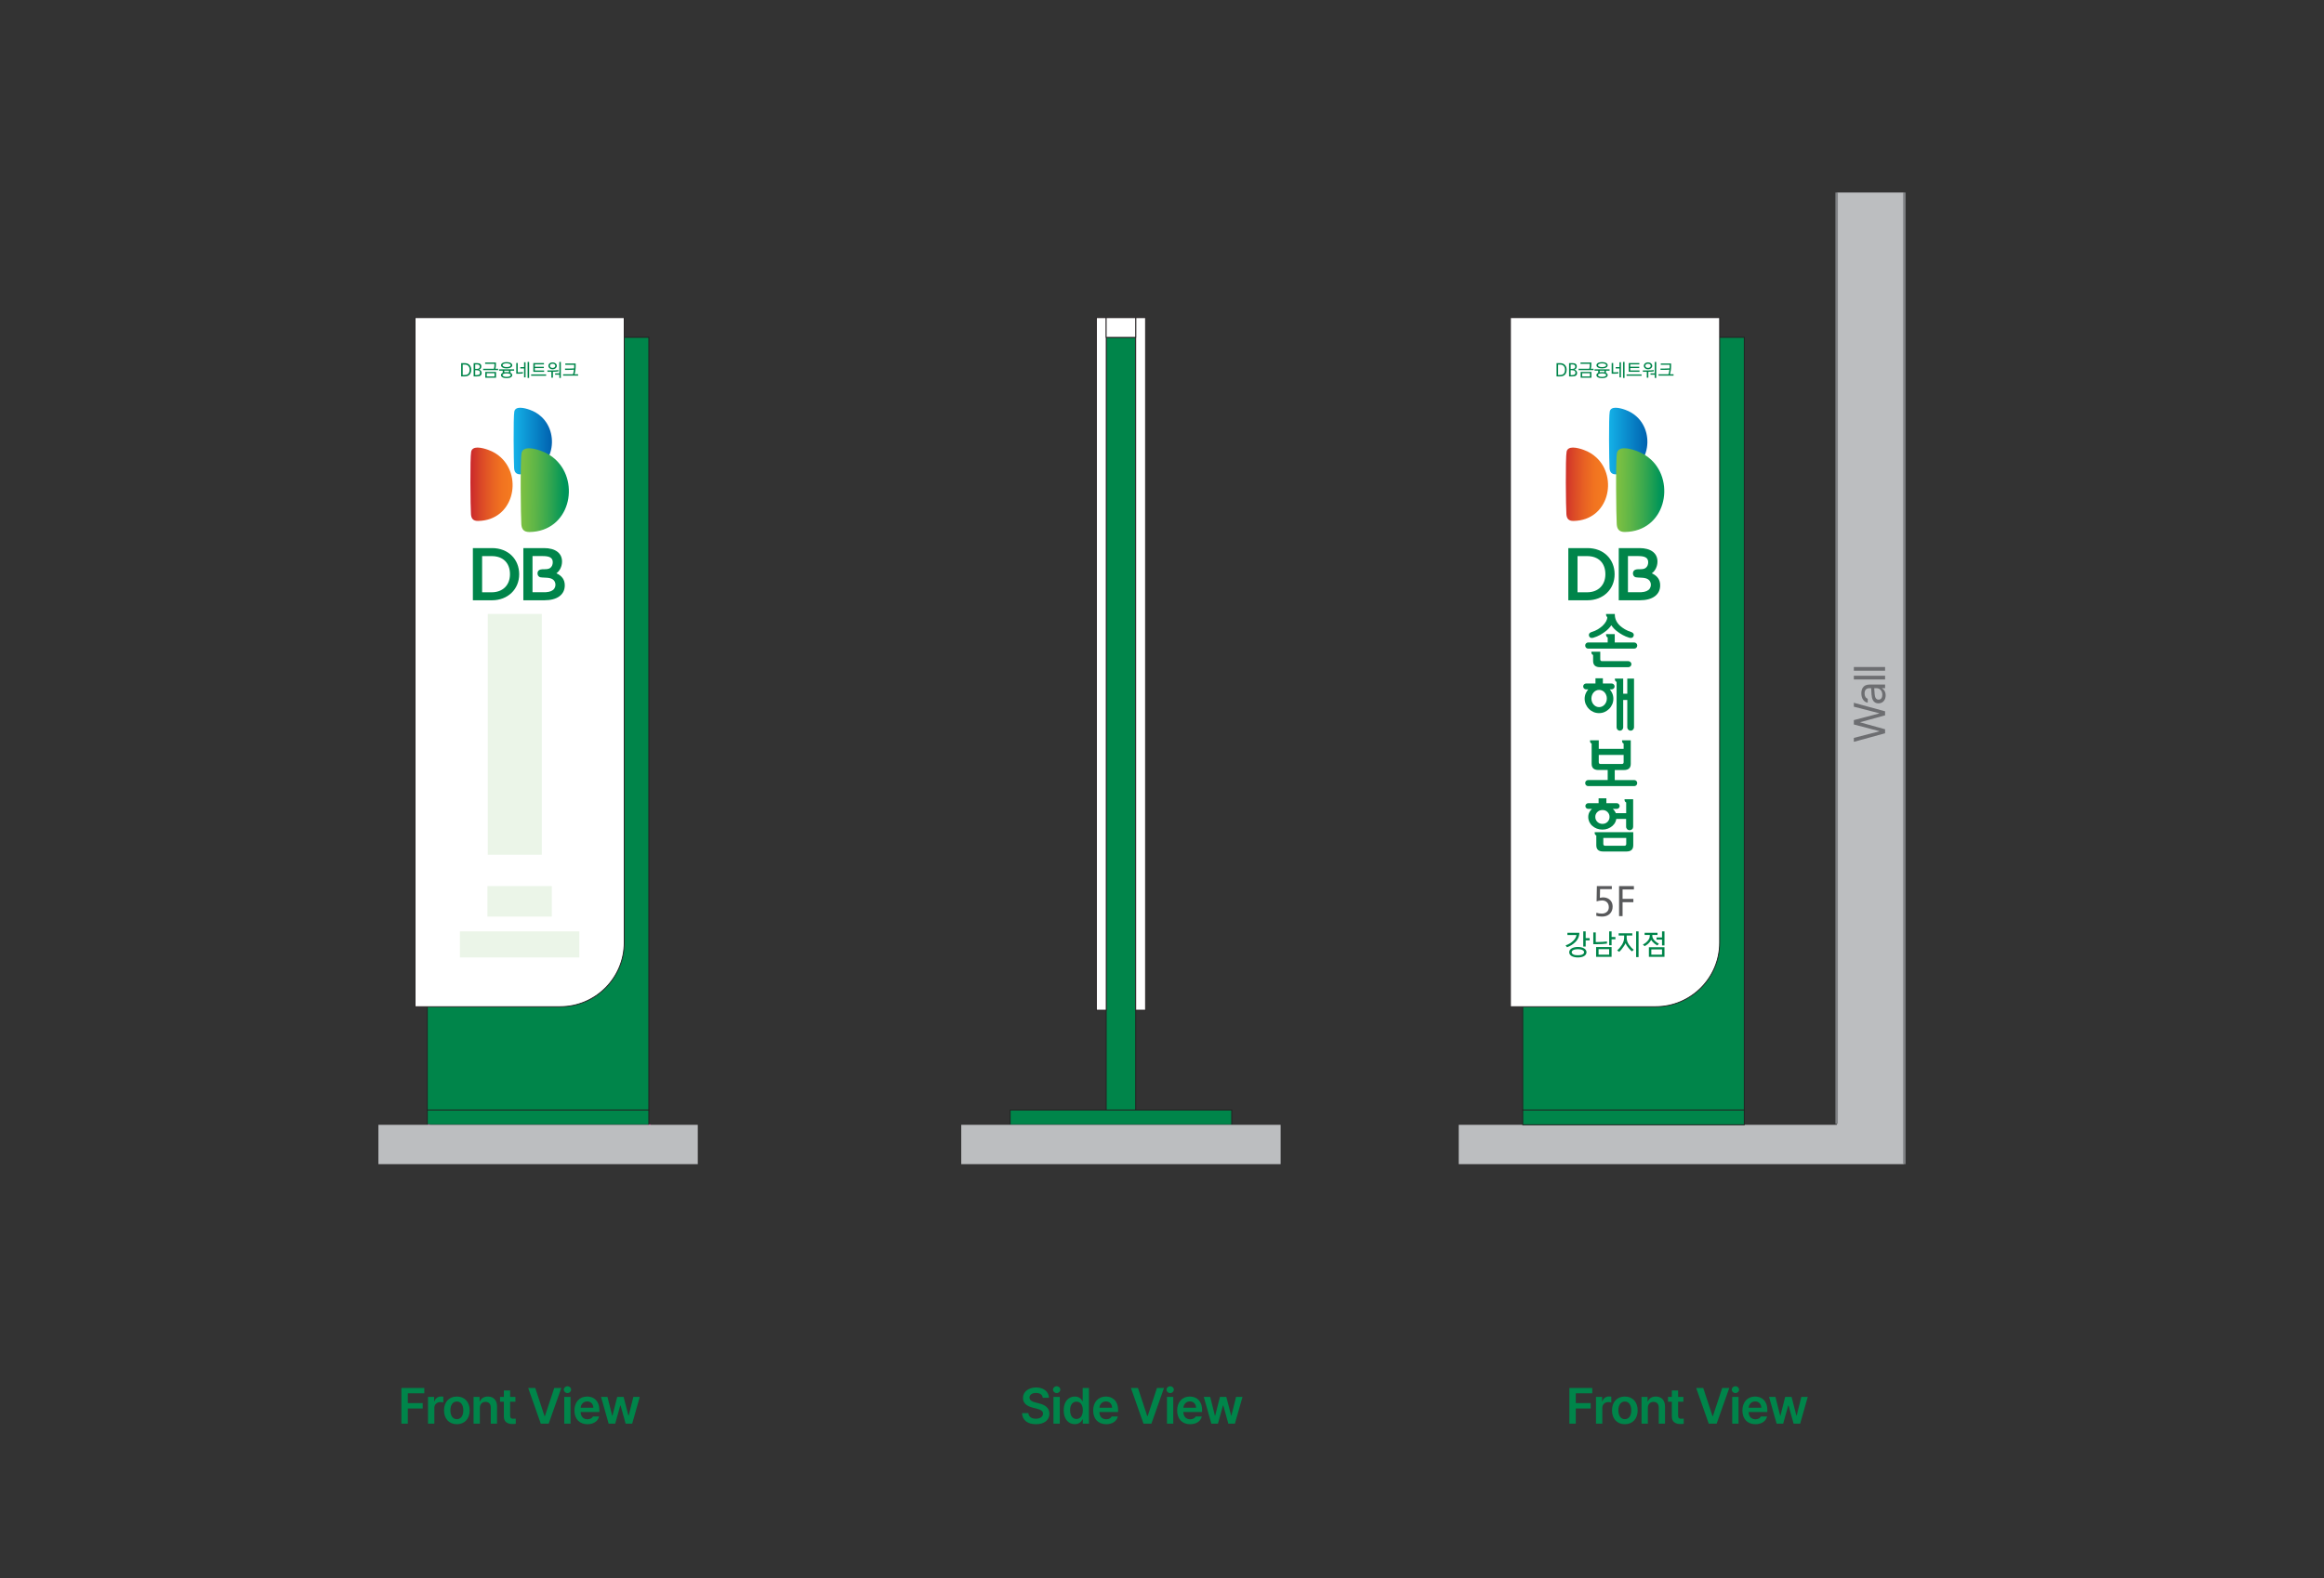 <svg width="736" height="500" viewBox="0 0 736 500" fill="none" xmlns="http://www.w3.org/2000/svg">
<rect x="0" y="0" width="736" height="500" fill="#333333" stroke="none"/>
<path d="M304.422 356.316H405.578" stroke="#231F20" stroke-width="0.275"/>
<path d="M359.676 106.868H350.326V351.64H359.676V106.868Z" fill="#00854A" stroke="#231F20" stroke-width="0.275" stroke-miterlimit="22.93"/>
<path d="M350.337 100.632H347.213V320.016H350.337V100.632Z" fill="white"/>
<path d="M350.337 100.632H347.213V320.016H350.337V100.632Z" stroke="#231F20" stroke-width="0.275" stroke-miterlimit="10"/>
<path d="M362.789 100.632H359.676V320.016H362.789V100.632Z" fill="white"/>
<path d="M362.789 100.632H359.676V320.016H362.789V100.632Z" stroke="#231F20" stroke-width="0.275" stroke-miterlimit="10"/>
<path d="M359.676 100.632H350.326V106.869H359.676V100.632Z" fill="white" stroke="#231F20" stroke-width="0.275" stroke-miterlimit="22.93"/>
<path d="M390.08 351.641H319.922V356.316H390.08V351.641Z" fill="#00854A" stroke="#231F20" stroke-width="0.275" stroke-miterlimit="22.93"/>
<path d="M405.567 356.316H304.422V368.79H405.567V356.316Z" fill="#BCBEC0"/>
<path d="M602.969 356.316H461.971" stroke="#231F20" stroke-width="0.275"/>
<path d="M602.969 356.316H461.971V368.79H602.969V356.316Z" fill="#BCBEC0"/>
<path d="M603.092 60.987H581.719V365.566H603.092V60.987Z" fill="#BCBEC0"/>
<path d="M603.102 60.987V368.789" stroke="#808285" stroke-width="0.781"/>
<path d="M597 232.295L587.102 235.002L587.102 233.758L595.113 231.693L595.113 231.598L587.102 229.506L587.102 228.125L595.113 226.02L595.113 225.937L587.102 223.873L587.102 222.629L597 225.336L597 226.607L589.166 228.768L589.166 228.85L597 231.023L597 232.295ZM594.895 222.813C593.186 222.813 592.803 221.309 592.707 220.024C592.673 219.552 592.611 218.349 592.598 218.014L591.996 218.014C591.053 218.014 590.506 218.575 590.506 219.696C590.506 220.639 590.943 221.2 591.504 221.364L591.504 222.594C590.314 222.444 589.48 221.282 589.48 219.641C589.48 218.671 589.768 216.852 592.105 216.852L597 216.852L597 218.014L595.988 218.014L595.988 218.069C596.494 218.315 597.178 218.999 597.178 220.284C597.178 221.692 596.344 222.813 594.895 222.813ZM594.949 221.637C595.729 221.637 596.125 220.981 596.125 220.079C596.125 218.753 595.236 218.014 594.307 218.014L593.555 218.014C593.582 218.363 593.671 219.532 593.691 219.887C593.76 220.954 594.143 221.637 594.949 221.637ZM587.102 214.07L597 214.07L597 215.246L587.102 215.246L587.102 214.07ZM587.102 211.301L597 211.301L597 212.477L587.102 212.477L587.102 211.301Z" fill="#6D6E71"/>
<path d="M581.652 60.987V356.04" stroke="#808285" stroke-width="0.781"/>
<path d="M552.404 106.869H482.246V351.641H552.404V106.869Z" fill="#00854A" stroke="#231F20" stroke-width="0.275" stroke-miterlimit="22.93"/>
<path d="M552.404 351.641H482.246V356.316H552.404V351.641Z" fill="#00854A" stroke="#231F20" stroke-width="0.275" stroke-miterlimit="22.93"/>
<path fill-rule="evenodd" clip-rule="evenodd" d="M478.351 100.633V318.906H524.342C535.507 318.906 544.604 309.798 544.604 298.633V100.633H478.34H478.351Z" fill="white" stroke="#231F20" stroke-width="0.275" stroke-miterlimit="22.93"/>
<path fill-rule="evenodd" clip-rule="evenodd" d="M502.728 173.628H496.678V190.161H502.728C507.722 190.161 511.341 186.696 511.341 181.922C511.341 177.148 507.876 173.617 502.728 173.628ZM508.415 181.911C508.415 185.387 506.105 187.631 502.64 187.631H499.593V176.169H502.64C506.215 176.169 508.415 178.325 508.415 181.911Z" fill="#00854A"/>
<path fill-rule="evenodd" clip-rule="evenodd" d="M523.12 181.614C524.198 180.877 524.913 179.414 524.913 177.874C524.913 175.212 522.779 173.628 519.204 173.628H512.648V190.161H519.325C523.362 190.161 525.771 188.39 525.771 185.442C525.771 183.671 524.902 182.417 523.12 181.614ZM518.115 180.415C517.576 180.547 517.257 180.877 517.169 181.372C517.103 181.757 517.191 182.153 517.4 182.45C517.565 182.681 517.807 182.835 518.071 182.879C518.445 182.945 518.863 182.956 519.303 182.978C520.601 183.033 521.976 183.099 522.592 184.243C522.955 184.925 522.9 185.816 522.46 186.465C521.998 187.136 521.096 187.532 519.776 187.609C519.611 187.609 519.435 187.62 519.237 187.62H515.563V176.158H518.896C521.096 176.158 521.976 176.785 521.976 178.127C521.976 178.864 521.701 179.546 521.14 179.942C520.645 180.305 519.908 180.316 519.215 180.327C518.896 180.327 518.456 180.327 518.115 180.404V180.415Z" fill="#00854A"/>
<path fill-rule="evenodd" clip-rule="evenodd" d="M517.531 203.525H511.382V200.885H508.632V201.072C508.632 201.49 508.808 201.787 509.149 201.941V203.525H502.978C502.703 203.525 502.483 203.624 502.296 203.811C502.109 203.998 502.021 204.229 502.021 204.493C502.021 204.779 502.12 205.01 502.296 205.197C502.483 205.384 502.703 205.472 502.978 205.472H517.542C517.817 205.472 518.037 205.384 518.224 205.197C518.411 205.01 518.51 204.779 518.51 204.493C518.51 204.229 518.411 203.998 518.224 203.811C518.037 203.624 517.806 203.525 517.542 203.525H517.531Z" fill="#00854A"/>
<path fill-rule="evenodd" clip-rule="evenodd" d="M515.672 209.444H507.367C506.982 209.444 506.795 209.257 506.795 208.861V206.452H503.99V206.65C503.99 207.068 504.166 207.354 504.529 207.497V209.378C504.529 210.698 505.266 211.358 506.74 211.358H515.683C515.936 211.358 516.167 211.27 516.365 211.083C516.563 210.896 516.662 210.665 516.662 210.401C516.662 210.137 516.563 209.917 516.365 209.73C516.167 209.543 515.936 209.444 515.683 209.444H515.672Z" fill="#00854A"/>
<path fill-rule="evenodd" clip-rule="evenodd" d="M504.036 202.084C504.212 202.095 504.399 202.084 504.586 202.029C505.4 201.787 506.082 201.501 506.654 201.182C507.226 200.863 507.732 200.533 508.183 200.203C509.052 199.598 509.756 198.883 510.295 198.069C510.834 198.883 511.538 199.598 512.407 200.203C512.858 200.533 513.364 200.863 513.947 201.182C514.53 201.501 515.212 201.787 516.004 202.029C516.191 202.084 516.378 202.106 516.565 202.084C516.895 202.062 517.148 201.897 517.302 201.589C517.445 201.292 517.445 201.006 517.302 200.72C517.17 200.5 516.961 200.346 516.653 200.236C515.872 199.994 515.19 199.697 514.607 199.356C514.024 199.004 513.529 198.652 513.111 198.278C512 197.277 511.428 196.089 511.406 194.725V194.494H508.634V194.703C508.634 194.857 508.656 194.989 508.711 195.11C508.766 195.231 508.865 195.363 509.019 195.517C509.019 196.375 508.502 197.299 507.479 198.289C507.061 198.663 506.577 199.015 506.016 199.367C505.455 199.708 504.762 200.005 503.959 200.247C503.651 200.346 503.431 200.511 503.299 200.731C503.156 201.017 503.156 201.303 503.299 201.6C503.453 201.908 503.695 202.073 504.036 202.095V202.084Z" fill="#00854A"/>
<path fill-rule="evenodd" clip-rule="evenodd" d="M515.355 219.761H514.057V214.965H511.428V215.174C511.428 215.581 511.604 215.867 511.967 216.021V230.431C511.967 230.717 512.066 230.959 512.275 231.168C512.484 231.377 512.726 231.476 513.023 231.476C513.32 231.476 513.551 231.377 513.749 231.168C513.958 230.959 514.057 230.717 514.057 230.431V221.741H515.355V230.42C515.355 230.706 515.465 230.948 515.674 231.157C515.883 231.366 516.136 231.476 516.411 231.476C516.708 231.476 516.961 231.366 517.17 231.157C517.379 230.948 517.489 230.695 517.489 230.42V214.976H515.355V219.772V219.761Z" fill="#00854A"/>
<path fill-rule="evenodd" clip-rule="evenodd" d="M510.416 216.516H507.622V214.866H505.279V216.516H502.353C502.078 216.516 501.836 216.615 501.66 216.791C501.473 216.978 501.385 217.198 501.385 217.451C501.385 217.704 501.473 217.935 501.66 218.111C501.836 218.298 502.078 218.386 502.353 218.386H503.002C502.694 218.738 502.441 219.134 502.232 219.574C501.979 220.135 501.847 220.718 501.847 221.334C501.847 221.95 501.968 222.555 502.21 223.105C502.452 223.655 502.782 224.15 503.211 224.568C503.607 224.986 504.08 225.305 504.63 225.547C505.18 225.789 505.774 225.91 506.412 225.91C507.05 225.91 507.622 225.789 508.172 225.547C508.711 225.305 509.195 224.975 509.602 224.568C510.031 224.15 510.35 223.655 510.592 223.105C510.834 222.555 510.944 221.961 510.944 221.334C510.944 220.707 510.823 220.135 510.57 219.574C510.372 219.134 510.108 218.738 509.811 218.386H510.383C510.636 218.386 510.856 218.287 511.054 218.111C511.241 217.924 511.34 217.704 511.34 217.451C511.34 217.198 511.241 216.967 511.054 216.791C510.856 216.604 510.636 216.516 510.383 216.516H510.416ZM508.689 222.335C508.557 222.665 508.381 222.962 508.172 223.204C507.941 223.457 507.677 223.655 507.38 223.798C507.072 223.941 506.764 224.007 506.445 224.007C506.104 224.007 505.774 223.941 505.477 223.798C505.18 223.655 504.916 223.457 504.696 223.204C504.476 222.962 504.3 222.676 504.179 222.335C504.058 222.005 503.992 221.653 503.992 221.279C503.992 220.905 504.058 220.553 504.179 220.223C504.3 219.893 504.476 219.596 504.696 219.354C504.916 219.101 505.169 218.892 505.477 218.76C505.774 218.617 506.104 218.551 506.445 218.551C506.764 218.551 507.072 218.617 507.38 218.76C507.688 218.903 507.952 219.101 508.172 219.354C508.392 219.596 508.568 219.882 508.689 220.223C508.821 220.553 508.876 220.905 508.876 221.279C508.876 221.653 508.821 222.005 508.689 222.335Z" fill="#00854A"/>
<path fill-rule="evenodd" clip-rule="evenodd" d="M517.531 247.118H511.382V243.939H514.275C515.727 243.939 516.453 243.29 516.453 241.981V234.523H513.703V234.71C513.703 235.128 513.868 235.414 514.198 235.557V237.218H506.322V234.523H503.55V234.71C503.55 235.128 503.726 235.414 504.067 235.557V241.97C504.067 243.279 504.782 243.928 506.223 243.928H509.149V247.107H502.978C502.714 247.107 502.483 247.195 502.296 247.382C502.109 247.558 502.021 247.789 502.021 248.075C502.021 248.361 502.109 248.57 502.296 248.757C502.483 248.944 502.714 249.032 502.978 249.032H517.542C517.817 249.032 518.037 248.944 518.224 248.757C518.411 248.57 518.499 248.339 518.499 248.075C518.499 247.811 518.4 247.569 518.224 247.382C518.037 247.206 517.806 247.107 517.542 247.107L517.531 247.118ZM506.894 242.025C506.509 242.025 506.322 241.827 506.322 241.431V239.154H514.198V241.431C514.198 241.827 514.011 242.025 513.626 242.025H506.905H506.894Z" fill="#00854A"/>
<path fill-rule="evenodd" clip-rule="evenodd" d="M514.486 253.158V253.367C514.486 253.774 514.662 254.06 515.003 254.214V257.602H511.725C511.692 257.514 511.659 257.415 511.604 257.327C511.417 256.931 511.131 256.579 510.779 256.238H512.044C512.286 256.238 512.495 256.15 512.671 255.974C512.847 255.798 512.935 255.589 512.935 255.347C512.935 255.116 512.847 254.907 512.671 254.72C512.495 254.533 512.286 254.445 512.044 254.445H508.733V252.883H506.269V254.445H502.958C502.727 254.445 502.529 254.533 502.342 254.72C502.166 254.907 502.078 255.116 502.078 255.347C502.078 255.589 502.166 255.798 502.342 255.974C502.529 256.15 502.727 256.238 502.958 256.238H504.168C503.816 256.568 503.53 256.931 503.332 257.327C503.112 257.767 502.991 258.262 502.991 258.823C502.991 259.384 503.112 259.89 503.332 260.374C503.563 260.858 503.882 261.287 504.311 261.65C504.707 262.002 505.18 262.288 505.719 262.497C506.269 262.706 506.852 262.805 507.479 262.805C508.106 262.805 508.667 262.706 509.217 262.497C509.756 262.288 510.229 262.002 510.636 261.65C511.054 261.276 511.384 260.858 511.593 260.374C511.736 260.077 511.824 259.758 511.868 259.428H514.981V261.892C514.981 262.2 515.091 262.464 515.311 262.684C515.531 262.904 515.795 263.003 516.103 263.003C516.411 263.003 516.675 262.893 516.895 262.684C517.115 262.464 517.214 262.2 517.214 261.892V253.18H514.464L514.486 253.158ZM509.107 260.341C508.689 260.77 508.15 260.99 507.501 260.99C506.852 260.99 506.291 260.77 505.862 260.341C505.433 259.912 505.224 259.395 505.224 258.79C505.224 258.185 505.433 257.668 505.862 257.25C506.28 256.832 506.83 256.612 507.501 256.612C508.172 256.612 508.689 256.821 509.107 257.25C509.525 257.668 509.734 258.185 509.734 258.79C509.734 259.395 509.525 259.912 509.107 260.341Z" fill="#00854A"/>
<path fill-rule="evenodd" clip-rule="evenodd" d="M505.025 263.827C505.025 264.245 505.201 264.531 505.542 264.674V267.765C505.542 269.085 506.268 269.745 507.72 269.745H515.09C516.531 269.745 517.246 269.085 517.246 267.765V263.629H505.036V263.816L505.025 263.827ZM507.775 265.444H515.024V267.347C515.024 267.732 514.815 267.93 514.408 267.93H508.38C507.973 267.93 507.764 267.732 507.764 267.347V265.444H507.775Z" fill="#00854A"/>
<path d="M505.543 144.917C504.443 143.894 503.09 143.058 501.473 142.486C500.659 142.2 499.317 141.782 498.173 141.782C497.183 141.782 496.347 142.101 496.138 143.08C495.731 144.95 495.918 161.032 496.072 162.891C496.171 164.255 496.743 165.058 498.349 165.025C509.525 164.849 512.462 151.297 505.554 144.917H505.543Z" fill="url(#paint0_linear_1441_27427)"/>
<path d="M518.359 132.004C517.358 131.08 516.126 130.321 514.663 129.804C513.926 129.54 512.705 129.166 511.66 129.166C510.758 129.166 509.999 129.452 509.801 130.343C509.427 132.037 509.603 146.634 509.735 148.328C509.834 149.56 510.362 150.286 511.803 150.264C521.956 150.099 524.629 137.79 518.359 132.004Z" fill="url(#paint1_linear_1441_27427)"/>
<path d="M522.848 145.578C521.583 144.423 520.032 143.455 518.195 142.806C517.26 142.476 515.72 142.003 514.422 142.003C513.3 142.003 512.332 142.355 512.09 143.477C511.617 145.611 511.848 163.948 512.013 166.082C512.134 167.644 512.783 168.546 514.609 168.524C527.369 168.326 530.724 152.86 522.848 145.578Z" fill="url(#paint2_linear_1441_27427)"/>
<path d="M500.176 295.497C500.176 295.684 500.154 295.849 500.143 295.992C500.022 296.916 499.626 297.719 498.933 298.401C498.185 299.149 497.305 299.71 496.271 300.073L495.809 299.49C496.81 299.16 497.657 298.632 498.361 297.917C498.867 297.378 499.175 296.806 499.263 296.201H496.392V295.508H500.165L500.176 295.497ZM502.442 301.657C502.442 301.888 502.376 302.119 502.244 302.328C502.112 302.537 501.925 302.713 501.672 302.867C501.419 303.01 501.122 303.131 500.792 303.197C500.451 303.274 500.088 303.307 499.703 303.307C499.318 303.307 498.933 303.274 498.603 303.197C498.262 303.12 497.976 303.01 497.723 302.867C497.47 302.724 497.283 302.537 497.151 302.328C497.03 302.119 496.964 301.899 496.964 301.657C496.964 301.415 497.03 301.206 497.151 300.986C497.283 300.777 497.47 300.601 497.723 300.447C497.976 300.293 498.273 300.183 498.603 300.106C498.933 300.029 499.307 299.985 499.703 299.985C500.099 299.985 500.451 300.029 500.792 300.106C501.133 300.183 501.419 300.293 501.672 300.447C501.925 300.59 502.123 300.777 502.244 300.986C502.376 301.195 502.442 301.415 502.442 301.657ZM501.672 301.657C501.672 301.514 501.628 301.382 501.529 301.261C501.43 301.14 501.298 301.03 501.111 300.942C500.935 300.854 500.715 300.788 500.473 300.755C500.231 300.711 499.967 300.689 499.703 300.689C499.439 300.689 499.175 300.711 498.933 300.755C498.691 300.788 498.471 300.854 498.295 300.942C498.119 301.03 497.976 301.129 497.888 301.261C497.789 301.382 497.745 301.514 497.745 301.657C497.745 301.8 497.789 301.932 497.888 302.053C497.987 302.174 498.119 302.284 498.295 302.372C498.471 302.46 498.691 302.526 498.933 302.559C499.186 302.603 499.439 302.614 499.703 302.614C499.967 302.614 500.231 302.592 500.473 302.559C500.726 302.515 500.935 302.46 501.111 302.372C501.287 302.284 501.43 302.185 501.529 302.053C501.628 301.932 501.672 301.8 501.672 301.657ZM502.178 295.046V297.18H503.432V297.895H502.178V299.853H501.408V295.046H502.178Z" fill="#00854A"/>
<path d="M505.369 295.387V298.423H505.963C507.063 298.423 508.053 298.357 508.922 298.236V298.918C508.075 299.039 507.085 299.105 505.952 299.105H504.588V295.387H505.369ZM510.385 303.109H505.479V300.007H510.385V303.109ZM509.604 300.689H506.26V302.427H509.604V300.689ZM510.385 295.046V296.828H511.595V297.554H510.385V299.435H509.615V295.046H510.385Z" fill="#00854A"/>
<path d="M515.157 296.355V296.96C515.157 297.796 515.388 298.555 515.861 299.226C516.334 299.908 516.84 300.458 517.401 300.876L516.829 301.382C516.202 300.876 515.663 300.26 515.179 299.534C515.025 299.303 514.893 299.061 514.783 298.819C514.662 299.094 514.53 299.369 514.354 299.622C513.804 300.469 513.276 301.107 512.781 301.525L512.154 301.074C512.715 300.59 513.21 299.996 513.661 299.292C514.134 298.533 514.365 297.763 514.365 296.96V296.355H512.627V295.662H516.939V296.355H515.146H515.157ZM518.93 295.046V303.186H518.149V295.046H518.93Z" fill="#00854A"/>
<path d="M523.275 296.179V296.443C523.275 296.949 523.517 297.455 523.99 297.95C524.342 298.324 524.804 298.665 525.376 298.984L524.859 299.512C524.243 299.171 523.737 298.775 523.352 298.335C523.187 298.148 523.044 297.95 522.923 297.774C522.791 298.005 522.626 298.247 522.428 298.478C521.999 298.984 521.471 299.402 520.866 299.743L520.283 299.237C520.855 298.951 521.35 298.577 521.768 298.104C522.241 297.587 522.483 297.037 522.483 296.443V296.179H520.844V295.497H524.925V296.179H523.264H523.275ZM527.136 303.109H522.197V300.073H527.136V303.109ZM526.355 300.755H522.967V302.427H526.355V300.755ZM527.136 295.046V299.512H526.355V297.653H524.617V296.971H526.355V295.057H527.136V295.046Z" fill="#00854A"/>
<path d="M492.947 119.244V115.031H494.069C494.696 115.031 495.202 115.218 495.565 115.581C495.95 115.966 496.148 116.472 496.148 117.099C496.148 117.814 495.961 118.353 495.598 118.705C495.235 119.068 494.729 119.244 494.069 119.244H492.936H492.947ZM493.442 115.504V118.793H494.047C494.553 118.793 494.938 118.661 495.213 118.386C495.488 118.111 495.62 117.693 495.62 117.132C495.62 116.626 495.488 116.23 495.213 115.944C494.938 115.647 494.575 115.504 494.124 115.504H493.442Z" fill="#00854A"/>
<path d="M496.918 119.244V115.031H498.018C498.458 115.031 498.788 115.119 499.019 115.295C499.25 115.471 499.36 115.735 499.36 116.076C499.36 116.593 499.118 116.945 498.623 117.099C498.887 117.165 499.085 117.286 499.228 117.462C499.382 117.649 499.459 117.88 499.459 118.144C499.459 118.518 499.338 118.793 499.107 118.969C498.865 119.156 498.491 119.244 497.985 119.244H496.929H496.918ZM497.413 115.46V116.868H497.853C498.161 116.868 498.403 116.824 498.579 116.725C498.766 116.615 498.865 116.417 498.865 116.142C498.865 115.933 498.799 115.768 498.667 115.647C498.535 115.526 498.337 115.471 498.095 115.471H497.424L497.413 115.46ZM497.413 117.286V118.815H497.919C498.216 118.815 498.458 118.76 498.645 118.65C498.832 118.54 498.931 118.353 498.931 118.078C498.931 117.869 498.876 117.704 498.755 117.561C498.601 117.374 498.293 117.275 497.842 117.275H497.402L497.413 117.286Z" fill="#00854A"/>
<path d="M503.97 114.845V115.527C503.97 115.978 503.915 116.407 503.805 116.825H504.674V117.254H499.922V116.825H503.31C503.42 116.429 503.475 116.022 503.475 115.615V115.263H500.538V114.845H503.959H503.97ZM504.003 117.815V119.663H500.593V117.815H504.003ZM501.077 118.233V119.245H503.53V118.233H501.077Z" fill="#00854A"/>
<path d="M509.746 117V117.429H508.591V118.1C508.591 118.1 508.657 118.133 508.69 118.144C508.998 118.331 509.152 118.551 509.152 118.826C509.152 119.101 508.998 119.332 508.69 119.519C508.382 119.706 507.942 119.805 507.37 119.805C506.798 119.805 506.369 119.717 506.05 119.53C505.731 119.343 505.577 119.112 505.577 118.826C505.577 118.562 505.731 118.331 506.05 118.144L506.138 118.1V117.429H504.994V117H509.746ZM509.141 115.713C509.141 115.856 509.097 115.988 509.009 116.12C508.921 116.252 508.8 116.362 508.635 116.439C508.47 116.527 508.283 116.593 508.052 116.637C507.821 116.681 507.601 116.703 507.37 116.703C507.139 116.703 506.919 116.681 506.677 116.637C506.446 116.593 506.248 116.527 506.094 116.439C505.929 116.351 505.808 116.252 505.72 116.12C505.632 115.988 505.588 115.856 505.588 115.713C505.588 115.559 505.632 115.416 505.72 115.295C505.808 115.174 505.929 115.064 506.094 114.976C506.248 114.888 506.446 114.822 506.677 114.778C506.908 114.734 507.139 114.712 507.37 114.712C507.601 114.712 507.832 114.734 508.052 114.778C508.283 114.822 508.47 114.888 508.635 114.976C508.8 115.064 508.921 115.174 509.009 115.295C509.097 115.427 509.141 115.559 509.141 115.713ZM507.37 118.287C506.974 118.287 506.666 118.331 506.424 118.43C506.193 118.529 506.072 118.661 506.072 118.815C506.072 118.969 506.182 119.112 506.424 119.222C506.655 119.332 506.974 119.387 507.37 119.387C507.766 119.387 508.074 119.332 508.316 119.222C508.547 119.112 508.668 118.98 508.668 118.815C508.668 118.65 508.547 118.529 508.316 118.43C508.074 118.331 507.766 118.287 507.37 118.287ZM508.657 115.713C508.657 115.625 508.624 115.537 508.569 115.46C508.503 115.383 508.415 115.328 508.305 115.273C508.184 115.218 508.052 115.185 507.898 115.163C507.744 115.141 507.568 115.119 507.381 115.119C507.194 115.119 507.007 115.13 506.853 115.152C506.699 115.174 506.567 115.218 506.446 115.273C506.336 115.328 506.237 115.394 506.182 115.46C506.116 115.526 506.094 115.603 506.094 115.702C506.094 115.801 506.127 115.867 506.182 115.944C506.237 116.021 506.336 116.076 506.446 116.131C506.567 116.186 506.699 116.219 506.853 116.252C507.007 116.274 507.183 116.285 507.381 116.285C507.568 116.285 507.733 116.274 507.898 116.252C508.052 116.23 508.195 116.186 508.316 116.131C508.426 116.076 508.514 116.021 508.58 115.944C508.635 115.878 508.668 115.801 508.668 115.713H508.657ZM508.118 117.418H506.622V117.935C506.842 117.891 507.095 117.869 507.37 117.869C507.645 117.869 507.898 117.891 508.118 117.935V117.418Z" fill="#00854A"/>
<path d="M512.518 118.298C512.144 118.364 511.737 118.386 511.308 118.386H510.406V114.987H510.89V117.946H511.319C511.748 117.946 512.144 117.913 512.518 117.858V118.298ZM512.881 114.767H513.354V119.541H512.881V116.725H511.682V116.296H512.881V114.767ZM514.487 119.717H514.014V114.657H514.487V119.717Z" fill="#00854A"/>
<path d="M519.875 118.607V119.036H515.123V118.607H519.875ZM515.805 117.782V115.01H519.171V115.439H516.289V116.176H519.138V116.594H516.289V117.353H519.226V117.782H515.794H515.805Z" fill="#00854A"/>
<path d="M521.843 117.352C522.547 117.352 523.174 117.308 523.746 117.22V117.649C523.24 117.726 522.668 117.77 522.019 117.781V119.651H521.535V117.781H520.281V117.352H521.854H521.843ZM523.262 115.889C523.262 116.043 523.229 116.186 523.152 116.318C523.086 116.45 522.987 116.571 522.866 116.67C522.745 116.769 522.602 116.846 522.437 116.901C522.272 116.956 522.107 116.978 521.92 116.978C521.733 116.978 521.568 116.956 521.403 116.901C521.238 116.846 521.095 116.769 520.974 116.67C520.853 116.571 520.754 116.45 520.688 116.318C520.622 116.186 520.589 116.043 520.589 115.889C520.589 115.735 520.622 115.592 520.688 115.46C520.754 115.328 520.853 115.207 520.974 115.108C521.095 115.009 521.238 114.932 521.403 114.877C521.568 114.822 521.733 114.8 521.92 114.8C522.107 114.8 522.272 114.822 522.437 114.877C522.602 114.932 522.745 115.009 522.866 115.108C522.987 115.207 523.086 115.328 523.152 115.46C523.218 115.592 523.262 115.735 523.262 115.889ZM522.778 115.889C522.778 115.801 522.756 115.713 522.712 115.625C522.668 115.537 522.602 115.471 522.525 115.405C522.448 115.35 522.36 115.306 522.25 115.273C522.14 115.24 522.03 115.229 521.92 115.229C521.81 115.229 521.689 115.24 521.59 115.273C521.491 115.306 521.392 115.35 521.315 115.405C521.238 115.471 521.172 115.537 521.128 115.625C521.084 115.713 521.062 115.801 521.062 115.889C521.062 115.977 521.084 116.065 521.128 116.153C521.172 116.241 521.238 116.307 521.315 116.373C521.392 116.428 521.48 116.472 521.59 116.505C521.7 116.538 521.81 116.549 521.92 116.549C522.03 116.549 522.14 116.538 522.25 116.505C522.36 116.472 522.448 116.428 522.525 116.373C522.602 116.307 522.657 116.241 522.712 116.153C522.756 116.065 522.778 115.977 522.778 115.889ZM524.527 114.657V119.717H524.043V118.705H522.712V118.276H524.043V114.657H524.527Z" fill="#00854A"/>
<path d="M529.227 115.153V116.011C529.227 116.869 529.106 117.716 528.875 118.574H530.008V119.003H525.256V118.574H528.402C528.545 118.079 528.644 117.584 528.699 117.1C528.226 117.155 527.654 117.177 526.961 117.177H525.872V116.759H526.994C527.676 116.759 528.259 116.737 528.743 116.693C528.754 116.484 528.765 116.275 528.765 116.066V115.571H525.96V115.142H529.238L529.227 115.153Z" fill="#00854A"/>
<path d="M510.46 280.702V281.67H506.731L506.676 284.42C507.171 284.299 507.633 284.255 508.084 284.299C508.513 284.343 508.92 284.464 509.294 284.662C510.24 285.223 510.713 286.07 510.713 287.192C510.713 288.16 510.405 288.93 509.8 289.502C509.195 290.074 508.381 290.36 507.347 290.36C506.61 290.36 506.005 290.272 505.521 290.096L505.565 289.15C506.104 289.337 506.698 289.425 507.347 289.414C507.985 289.414 508.502 289.216 508.909 288.853C509.305 288.49 509.503 288.006 509.503 287.412C509.503 286.73 509.305 286.191 508.898 285.806C508.491 285.421 507.952 285.234 507.292 285.256C506.764 285.278 506.214 285.366 505.631 285.542L505.719 280.691H510.482L510.46 280.702Z" fill="#58595B"/>
<path d="M512.75 290.217V280.702H517.447V281.769H513.861V284.75H517.282V285.806H513.861V290.217H512.75Z" fill="#58595B"/>
<path d="M205.484 106.868H135.326V351.64H205.484V106.868Z" fill="#00854A" stroke="#231F20" stroke-width="0.275" stroke-miterlimit="22.93"/>
<path fill-rule="evenodd" clip-rule="evenodd" d="M131.432 100.632V318.905H177.423C188.588 318.905 197.685 309.797 197.685 298.632V100.632H131.432Z" fill="white" stroke="#231F20" stroke-width="0.275" stroke-miterlimit="22.93"/>
<path d="M146.039 119.243V115.03H147.161C147.788 115.03 148.294 115.217 148.657 115.58C149.042 115.965 149.24 116.471 149.24 117.098C149.24 117.813 149.053 118.352 148.69 118.704C148.327 119.067 147.821 119.243 147.161 119.243H146.039ZM146.534 115.503V118.792H147.15C147.656 118.792 148.041 118.66 148.316 118.385C148.58 118.11 148.723 117.692 148.723 117.131C148.723 116.625 148.591 116.229 148.316 115.943C148.041 115.646 147.678 115.503 147.227 115.503H146.545H146.534Z" fill="#00854A"/>
<path d="M150 119.243V115.03H151.1C151.54 115.03 151.881 115.118 152.101 115.294C152.332 115.47 152.442 115.734 152.442 116.075C152.442 116.592 152.2 116.944 151.705 117.098C151.969 117.164 152.167 117.285 152.31 117.461C152.464 117.648 152.541 117.879 152.541 118.143C152.541 118.517 152.42 118.792 152.178 118.968C151.936 119.155 151.562 119.243 151.056 119.243H150ZM150.495 115.459V116.867H150.924C151.243 116.867 151.474 116.823 151.65 116.724C151.837 116.614 151.936 116.416 151.936 116.141C151.936 115.932 151.87 115.767 151.738 115.646C151.606 115.525 151.408 115.47 151.166 115.47H150.495V115.459ZM150.495 117.285V118.814H151.001C151.298 118.814 151.54 118.759 151.738 118.649C151.925 118.539 152.024 118.352 152.024 118.077C152.024 117.868 151.969 117.692 151.848 117.56C151.694 117.373 151.386 117.274 150.935 117.274H150.506L150.495 117.285Z" fill="#00854A"/>
<path d="M157.062 114.844V115.526C157.062 115.977 157.007 116.406 156.897 116.824H157.766V117.253H153.014V116.824H156.413C156.523 116.428 156.578 116.021 156.578 115.614V115.262H153.641V114.844H157.062ZM157.095 117.814V119.673H153.685V117.814H157.095ZM154.158 118.232V119.244H156.611V118.232H154.158Z" fill="#00854A"/>
<path d="M162.824 116.999V117.428H161.669V118.099C161.669 118.099 161.735 118.132 161.768 118.143C162.076 118.33 162.23 118.55 162.23 118.825C162.23 119.1 162.076 119.331 161.768 119.518C161.46 119.716 161.02 119.804 160.448 119.804C159.876 119.804 159.447 119.716 159.128 119.529C158.809 119.342 158.655 119.111 158.655 118.825C158.655 118.561 158.809 118.33 159.128 118.143L159.216 118.099V117.428H158.072V116.999H162.824ZM162.23 115.712C162.23 115.855 162.186 115.987 162.098 116.119C162.01 116.251 161.889 116.361 161.724 116.438C161.559 116.526 161.372 116.592 161.141 116.636C160.91 116.68 160.69 116.702 160.459 116.702C160.228 116.702 160.008 116.68 159.766 116.636C159.535 116.592 159.337 116.526 159.183 116.438C159.029 116.35 158.897 116.251 158.809 116.119C158.721 115.987 158.677 115.855 158.677 115.712C158.677 115.558 158.721 115.415 158.809 115.294C158.897 115.173 159.018 115.063 159.183 114.975C159.337 114.887 159.535 114.821 159.766 114.777C159.997 114.733 160.228 114.711 160.459 114.711C160.69 114.711 160.921 114.733 161.141 114.777C161.361 114.821 161.559 114.887 161.724 114.975C161.889 115.063 162.01 115.173 162.098 115.294C162.186 115.426 162.23 115.558 162.23 115.712ZM160.448 118.286C160.052 118.286 159.744 118.33 159.502 118.429C159.271 118.528 159.15 118.66 159.15 118.814C159.15 118.968 159.271 119.111 159.502 119.221C159.733 119.331 160.052 119.386 160.448 119.386C160.844 119.386 161.152 119.331 161.394 119.221C161.625 119.111 161.746 118.979 161.746 118.814C161.746 118.649 161.625 118.528 161.394 118.429C161.152 118.33 160.844 118.286 160.448 118.286ZM161.735 115.712C161.735 115.624 161.702 115.536 161.647 115.459C161.581 115.382 161.493 115.327 161.383 115.272C161.273 115.217 161.13 115.184 160.976 115.151C160.822 115.129 160.646 115.107 160.459 115.107C160.272 115.107 160.096 115.118 159.931 115.14C159.777 115.162 159.645 115.206 159.524 115.261C159.414 115.316 159.326 115.382 159.26 115.448C159.194 115.514 159.172 115.591 159.172 115.69C159.172 115.789 159.205 115.855 159.26 115.932C159.315 115.998 159.414 116.064 159.524 116.119C159.645 116.174 159.777 116.207 159.931 116.24C160.085 116.262 160.261 116.273 160.459 116.273C160.657 116.273 160.822 116.273 160.976 116.24C161.13 116.218 161.273 116.174 161.383 116.119C161.504 116.064 161.592 116.009 161.647 115.932C161.713 115.866 161.735 115.789 161.735 115.701V115.712ZM161.196 117.417H159.7V117.934C159.92 117.89 160.162 117.868 160.448 117.868C160.734 117.868 160.976 117.89 161.196 117.934V117.417Z" fill="#00854A"/>
<path d="M165.608 118.297C165.234 118.363 164.827 118.385 164.398 118.385H163.496V114.986H163.969V117.945H164.398C164.827 117.945 165.223 117.912 165.597 117.857V118.297H165.608ZM165.971 114.766H166.444V119.54H165.971V116.724H164.772V116.295H165.971V114.766ZM167.566 119.716H167.093V114.656H167.566V119.716Z" fill="#00854A"/>
<path d="M172.957 118.606V119.035H168.205V118.606H172.957ZM168.898 117.781V115.009H172.264V115.438H169.382V116.186H172.231V116.604H169.382V117.363H172.319V117.792H168.887L168.898 117.781Z" fill="#00854A"/>
<path d="M174.936 117.351C175.64 117.351 176.267 117.307 176.839 117.219V117.648C176.333 117.725 175.761 117.769 175.112 117.78V119.65H174.617V117.78H173.363V117.351H174.936ZM176.344 115.888C176.344 116.031 176.311 116.185 176.234 116.317C176.168 116.449 176.069 116.57 175.948 116.669C175.827 116.768 175.684 116.845 175.519 116.9C175.354 116.955 175.189 116.977 175.002 116.977C174.815 116.977 174.65 116.955 174.485 116.9C174.32 116.845 174.177 116.768 174.056 116.669C173.935 116.57 173.836 116.449 173.77 116.317C173.704 116.185 173.671 116.042 173.671 115.888C173.671 115.734 173.704 115.591 173.77 115.459C173.836 115.327 173.935 115.206 174.056 115.107C174.177 115.008 174.32 114.931 174.485 114.887C174.65 114.832 174.815 114.81 175.002 114.81C175.189 114.81 175.354 114.832 175.519 114.887C175.684 114.942 175.827 115.019 175.948 115.107C176.069 115.206 176.168 115.327 176.234 115.459C176.3 115.591 176.344 115.734 176.344 115.888ZM175.86 115.888C175.86 115.8 175.838 115.712 175.794 115.624C175.75 115.536 175.684 115.47 175.607 115.404C175.53 115.349 175.431 115.305 175.332 115.272C175.222 115.239 175.112 115.228 175.002 115.228C174.892 115.228 174.782 115.239 174.672 115.272C174.573 115.305 174.485 115.349 174.397 115.404C174.32 115.459 174.254 115.536 174.21 115.624C174.166 115.712 174.144 115.8 174.144 115.888C174.144 115.976 174.166 116.064 174.21 116.152C174.254 116.24 174.32 116.306 174.397 116.372C174.474 116.427 174.562 116.471 174.672 116.504C174.771 116.537 174.892 116.548 175.002 116.548C175.112 116.548 175.222 116.537 175.332 116.504C175.431 116.471 175.53 116.427 175.607 116.372C175.684 116.306 175.739 116.24 175.794 116.152C175.838 116.064 175.86 115.976 175.86 115.888ZM177.62 114.656V119.716H177.136V118.704H175.805V118.275H177.136V114.656H177.62Z" fill="#00854A"/>
<path d="M182.316 115.151V116.009C182.316 116.867 182.195 117.714 181.953 118.572H183.086V119.001H178.334V118.572H181.469C181.612 118.077 181.711 117.593 181.766 117.109C181.293 117.164 180.721 117.186 180.028 117.186H178.939V116.768H180.061C180.743 116.768 181.326 116.746 181.81 116.702C181.821 116.493 181.832 116.284 181.832 116.075V115.58H179.027V115.151H182.305H182.316Z" fill="#00854A"/>
<path d="M119.84 356.316H220.985" stroke="#231F20" stroke-width="0.275"/>
<path fill-rule="evenodd" clip-rule="evenodd" d="M155.808 173.628H149.758V190.161H155.808C160.802 190.161 164.421 186.696 164.421 181.922C164.421 177.148 160.956 173.628 155.808 173.628ZM161.506 181.911C161.506 185.387 159.196 187.631 155.731 187.631H152.684V176.169H155.731C159.306 176.169 161.506 178.325 161.506 181.911Z" fill="#00854A"/>
<path fill-rule="evenodd" clip-rule="evenodd" d="M176.201 181.614C177.279 180.877 177.994 179.414 177.994 177.874C177.994 175.212 175.86 173.628 172.296 173.628H165.74V190.161H172.417C176.454 190.161 178.863 188.39 178.863 185.442C178.863 183.671 177.994 182.417 176.212 181.614H176.201ZM171.196 180.415C170.657 180.547 170.338 180.866 170.25 181.372C170.184 181.757 170.272 182.153 170.481 182.45C170.646 182.681 170.877 182.835 171.152 182.879C171.526 182.945 171.944 182.956 172.384 182.978C173.682 183.033 175.068 183.088 175.673 184.243C176.036 184.925 175.981 185.816 175.541 186.465C175.079 187.136 174.177 187.532 172.857 187.609C172.681 187.609 172.516 187.62 172.318 187.62H168.644V176.158H171.977C174.177 176.158 175.057 176.785 175.057 178.127C175.057 178.864 174.782 179.546 174.221 179.942C173.715 180.305 172.989 180.316 172.296 180.327C171.977 180.327 171.537 180.327 171.196 180.415Z" fill="#00854A"/>
<path d="M158.636 144.917C157.536 143.894 156.183 143.058 154.555 142.486C153.741 142.2 152.399 141.782 151.255 141.782C150.276 141.782 149.429 142.101 149.22 143.08C148.813 144.95 149 161.032 149.154 162.891C149.253 164.255 149.825 165.058 151.431 165.025C162.607 164.849 165.544 151.297 158.636 144.917Z" fill="url(#paint3_linear_1441_27427)"/>
<path d="M171.441 132.004C170.44 131.08 169.208 130.321 167.745 129.804C167.008 129.54 165.776 129.166 164.742 129.166C163.84 129.166 163.081 129.452 162.883 130.343C162.52 132.037 162.696 146.634 162.817 148.328C162.916 149.56 163.433 150.286 164.885 150.264C175.038 150.099 177.711 137.79 171.441 132.004Z" fill="url(#paint4_linear_1441_27427)"/>
<path d="M175.928 145.567C174.663 144.401 173.112 143.444 171.275 142.806C170.34 142.476 168.811 142.003 167.513 142.003C166.391 142.003 165.423 142.366 165.181 143.488C164.708 145.622 164.939 163.959 165.104 166.093C165.225 167.655 165.874 168.557 167.7 168.535C180.46 168.337 183.815 152.871 175.939 145.589L175.928 145.567Z" fill="url(#paint5_linear_1441_27427)"/>
<path d="M171.584 194.483H154.479V270.768H171.584V194.483Z" fill="#EBF5E8"/>
<path d="M174.761 280.702H154.367V290.371H174.761V280.702Z" fill="#EBF5E8"/>
<path d="M183.472 295.046H145.654V303.307H183.472V295.046Z" fill="#EBF5E8"/>
<path d="M205.484 351.641H135.326V356.316H205.484V351.641Z" fill="#00854A" stroke="#231F20" stroke-width="0.275" stroke-miterlimit="22.93"/>
<path d="M136.106 356.316H135.512" stroke="#EC008C" stroke-width="0.275" stroke-miterlimit="22.93"/>
<path d="M205.484 356.316H206.078" stroke="#EC008C" stroke-width="0.275" stroke-miterlimit="22.93"/>
<path d="M220.985 356.316H119.84V368.79H220.985V356.316Z" fill="#BCBEC0"/>
<path d="M127.12 451V439.688H134.37V441.391H129.151V444.484H133.87V446.188H129.151V451H127.12ZM135.55 451V442.516H137.487V443.922H137.581C137.878 442.953 138.706 442.391 139.675 442.391C139.893 442.391 140.206 442.406 140.393 442.438V444.281C140.222 444.219 139.8 444.156 139.472 444.156C138.362 444.156 137.55 444.922 137.55 446V451H135.55ZM144.683 451.172C142.214 451.172 140.62 449.422 140.62 446.797C140.62 444.156 142.214 442.406 144.683 442.406C147.167 442.406 148.745 444.156 148.745 446.797C148.745 449.422 147.167 451.172 144.683 451.172ZM144.698 449.578C146.058 449.578 146.73 448.344 146.73 446.781C146.73 445.234 146.058 443.984 144.698 443.984C143.308 443.984 142.636 445.234 142.636 446.781C142.636 448.344 143.308 449.578 144.698 449.578ZM151.972 446.031V451H149.972V442.516H151.878V443.953H151.988C152.378 443 153.238 442.406 154.503 442.406C156.269 442.406 157.425 443.562 157.41 445.594V451H155.425V445.906C155.425 444.766 154.816 444.094 153.769 444.094C152.707 444.094 151.972 444.797 151.972 446.031ZM163.23 442.516V444.047H161.558V448.453C161.558 449.266 161.965 449.438 162.465 449.438C162.699 449.438 163.09 449.422 163.34 449.406V451.031C163.105 451.078 162.715 451.109 162.215 451.109C160.715 451.109 159.558 450.375 159.574 448.781V444.047H158.355V442.516H159.574V440.484H161.558V442.516H163.23ZM169.512 439.688L172.45 448.609H172.575L175.528 439.688H177.762L173.762 451H171.262L167.278 439.688H169.512ZM178.692 451V442.516H180.692V451H178.692ZM179.708 441.312C179.083 441.312 178.552 440.828 178.552 440.219C178.552 439.625 179.083 439.141 179.708 439.141C180.348 439.141 180.864 439.625 180.864 440.219C180.864 440.828 180.348 441.312 179.708 441.312ZM186.044 451.172C183.482 451.172 181.919 449.469 181.919 446.812C181.919 444.188 183.513 442.406 185.935 442.406C188.013 442.406 189.81 443.703 189.81 446.688V447.312H183.888C183.911 448.758 184.763 449.609 186.06 449.609C186.935 449.609 187.528 449.234 187.778 448.734H189.732C189.372 450.203 188.013 451.172 186.044 451.172ZM183.903 445.953H187.903C187.888 444.797 187.122 443.953 185.966 443.953C184.763 443.953 183.966 444.867 183.903 445.953ZM192.755 451L190.349 442.516H192.38L193.88 448.484H193.958L195.474 442.516H197.49L199.021 448.453H199.099L200.583 442.516H202.615L200.208 451H198.13L196.537 445.25H196.427L194.833 451H192.755Z" fill="#00854A"/>
<path d="M497.012 451V439.688H504.262V441.391H499.044V444.484H503.762V446.188H499.044V451H497.012ZM505.442 451V442.516H507.38V443.922H507.474C507.77 442.953 508.599 442.391 509.567 442.391C509.786 442.391 510.099 442.406 510.286 442.438V444.281C510.114 444.219 509.692 444.156 509.364 444.156C508.255 444.156 507.442 444.922 507.442 446V451H505.442ZM514.575 451.172C512.107 451.172 510.513 449.422 510.513 446.797C510.513 444.156 512.107 442.406 514.575 442.406C517.06 442.406 518.638 444.156 518.638 446.797C518.638 449.422 517.06 451.172 514.575 451.172ZM514.591 449.578C515.95 449.578 516.622 448.344 516.622 446.781C516.622 445.234 515.95 443.984 514.591 443.984C513.2 443.984 512.529 445.234 512.529 446.781C512.529 448.344 513.2 449.578 514.591 449.578ZM521.865 446.031V451H519.865V442.516H521.771V443.953H521.88C522.271 443 523.13 442.406 524.396 442.406C526.162 442.406 527.318 443.562 527.302 445.594V451H525.318V445.906C525.318 444.766 524.709 444.094 523.662 444.094C522.599 444.094 521.865 444.797 521.865 446.031ZM533.123 442.516V444.047H531.451V448.453C531.451 449.266 531.857 449.438 532.357 449.438C532.592 449.438 532.982 449.422 533.232 449.406V451.031C532.998 451.078 532.607 451.109 532.107 451.109C530.607 451.109 529.451 450.375 529.467 448.781V444.047H528.248V442.516H529.467V440.484H531.451V442.516H533.123ZM539.405 439.688L542.342 448.609H542.467L545.42 439.688H547.655L543.655 451H541.155L537.17 439.688H539.405ZM548.585 451V442.516H550.585V451H548.585ZM549.6 441.312C548.975 441.312 548.444 440.828 548.444 440.219C548.444 439.625 548.975 439.141 549.6 439.141C550.241 439.141 550.757 439.625 550.757 440.219C550.757 440.828 550.241 441.312 549.6 441.312ZM555.937 451.172C553.374 451.172 551.812 449.469 551.812 446.812C551.812 444.188 553.405 442.406 555.827 442.406C557.905 442.406 559.702 443.703 559.702 446.688V447.312H553.78C553.804 448.758 554.655 449.609 555.952 449.609C556.827 449.609 557.421 449.234 557.671 448.734H559.624C559.265 450.203 557.905 451.172 555.937 451.172ZM553.796 445.953H557.796C557.78 444.797 557.015 443.953 555.859 443.953C554.655 443.953 553.859 444.867 553.796 445.953ZM562.648 451L560.242 442.516H562.273L563.773 448.484H563.851L565.367 442.516H567.382L568.914 448.453H568.992L570.476 442.516H572.507L570.101 451H568.023L566.429 445.25H566.32L564.726 451H562.648Z" fill="#00854A"/>
<path d="M330.241 442.797C330.147 441.828 329.319 441.266 328.1 441.266C326.819 441.266 326.038 441.891 326.038 442.734C326.038 443.688 327.038 444.078 327.975 444.297L329.038 444.578C330.725 444.969 332.35 445.859 332.35 447.828C332.35 449.812 330.788 451.172 328.069 451.172C325.428 451.172 323.772 449.906 323.678 447.672H325.678C325.772 448.859 326.772 449.438 328.053 449.438C329.397 449.438 330.319 448.781 330.319 447.812C330.319 446.922 329.491 446.547 328.272 446.234L326.991 445.906C325.132 445.422 323.975 444.484 323.975 442.859C323.975 440.859 325.757 439.531 328.132 439.531C330.538 439.531 332.163 440.891 332.194 442.797H330.241ZM333.624 451V442.516H335.624V451H333.624ZM334.64 441.312C334.015 441.312 333.483 440.828 333.483 440.219C333.483 439.625 334.015 439.141 334.64 439.141C335.28 439.141 335.796 439.625 335.796 440.219C335.796 440.828 335.28 441.312 334.64 441.312ZM340.367 451.156C338.367 451.156 336.867 449.562 336.867 446.766C336.867 443.938 338.413 442.406 340.382 442.406C341.882 442.406 342.507 443.297 342.804 443.906H342.882V439.688H344.867V451H342.913V449.656H342.804C342.492 450.281 341.835 451.156 340.367 451.156ZM340.913 449.516C342.195 449.516 342.929 448.406 342.929 446.75C342.929 445.109 342.21 444.031 340.913 444.031C339.585 444.031 338.898 445.172 338.898 446.75C338.898 448.359 339.601 449.516 340.913 449.516ZM350.328 451.172C347.765 451.172 346.203 449.469 346.203 446.812C346.203 444.188 347.797 442.406 350.218 442.406C352.297 442.406 354.093 443.703 354.093 446.688V447.312H348.172C348.195 448.758 349.047 449.609 350.343 449.609C351.218 449.609 351.812 449.234 352.062 448.734H354.015C353.656 450.203 352.297 451.172 350.328 451.172ZM348.187 445.953H352.187C352.172 444.797 351.406 443.953 350.25 443.953C349.047 443.953 348.25 444.867 348.187 445.953ZM360.391 439.688L363.328 448.609H363.453L366.407 439.688H368.641L364.641 451H362.141L358.157 439.688H360.391ZM369.571 451V442.516H371.571V451H369.571ZM370.587 441.312C369.962 441.312 369.43 440.828 369.43 440.219C369.43 439.625 369.962 439.141 370.587 439.141C371.227 439.141 371.743 439.625 371.743 440.219C371.743 440.828 371.227 441.312 370.587 441.312ZM376.923 451.172C374.36 451.172 372.798 449.469 372.798 446.812C372.798 444.188 374.392 442.406 376.813 442.406C378.892 442.406 380.688 443.703 380.688 446.688V447.312H374.767C374.79 448.758 375.642 449.609 376.938 449.609C377.813 449.609 378.407 449.234 378.657 448.734H380.61C380.251 450.203 378.892 451.172 376.923 451.172ZM374.782 445.953H378.782C378.767 444.797 378.001 443.953 376.845 443.953C375.642 443.953 374.845 444.867 374.782 445.953ZM383.634 451L381.228 442.516H383.259L384.759 448.484H384.837L386.353 442.516H388.368L389.9 448.453H389.978L391.462 442.516H393.493L391.087 451H389.009L387.415 445.25H387.306L385.712 451H383.634Z" fill="#00854A"/>
<defs>
<linearGradient id="paint0_linear_1441_27427" x1="508.504" y1="167.338" x2="494.537" y2="167.203" gradientUnits="userSpaceOnUse">
<stop offset="0.1" stop-color="#F47920"/>
<stop offset="0.27" stop-color="#F17320"/>
<stop offset="0.49" stop-color="#E86223"/>
<stop offset="0.75" stop-color="#DA4727"/>
<stop offset="1" stop-color="#C9252C"/>
</linearGradient>
<linearGradient id="paint1_linear_1441_27427" x1="509.5" y1="140.221" x2="521.932" y2="140.221" gradientUnits="userSpaceOnUse">
<stop stop-color="#14B1E7"/>
<stop offset="1" stop-color="#0061AF"/>
</linearGradient>
<linearGradient id="paint2_linear_1441_27427" x1="507.558" y1="135.249" x2="526.034" y2="135.426" gradientUnits="userSpaceOnUse">
<stop stop-color="#8DC63F"/>
<stop offset="0.14" stop-color="#87C340"/>
<stop offset="0.32" stop-color="#76BE43"/>
<stop offset="0.52" stop-color="#5BB448"/>
<stop offset="0.74" stop-color="#35A74F"/>
<stop offset="0.97" stop-color="#069757"/>
<stop offset="1" stop-color="#009559"/>
</linearGradient>
<linearGradient id="paint3_linear_1441_27427" x1="162.779" y1="153.221" x2="148.779" y2="153.221" gradientUnits="userSpaceOnUse">
<stop offset="0.1" stop-color="#F47920"/>
<stop offset="0.27" stop-color="#F17320"/>
<stop offset="0.49" stop-color="#E86223"/>
<stop offset="0.75" stop-color="#DA4727"/>
<stop offset="1" stop-color="#C9252C"/>
</linearGradient>
<linearGradient id="paint4_linear_1441_27427" x1="162.779" y1="132.566" x2="174.779" y2="132.566" gradientUnits="userSpaceOnUse">
<stop stop-color="#14B1E7"/>
<stop offset="1" stop-color="#0061AF"/>
</linearGradient>
<linearGradient id="paint5_linear_1441_27427" x1="160.472" y1="134.751" x2="178.948" y2="134.929" gradientUnits="userSpaceOnUse">
<stop stop-color="#8DC63F"/>
<stop offset="0.14" stop-color="#87C340"/>
<stop offset="0.32" stop-color="#76BE43"/>
<stop offset="0.52" stop-color="#5BB448"/>
<stop offset="0.74" stop-color="#35A74F"/>
<stop offset="0.97" stop-color="#069757"/>
<stop offset="1" stop-color="#009559"/>
</linearGradient>
</defs>
</svg>
